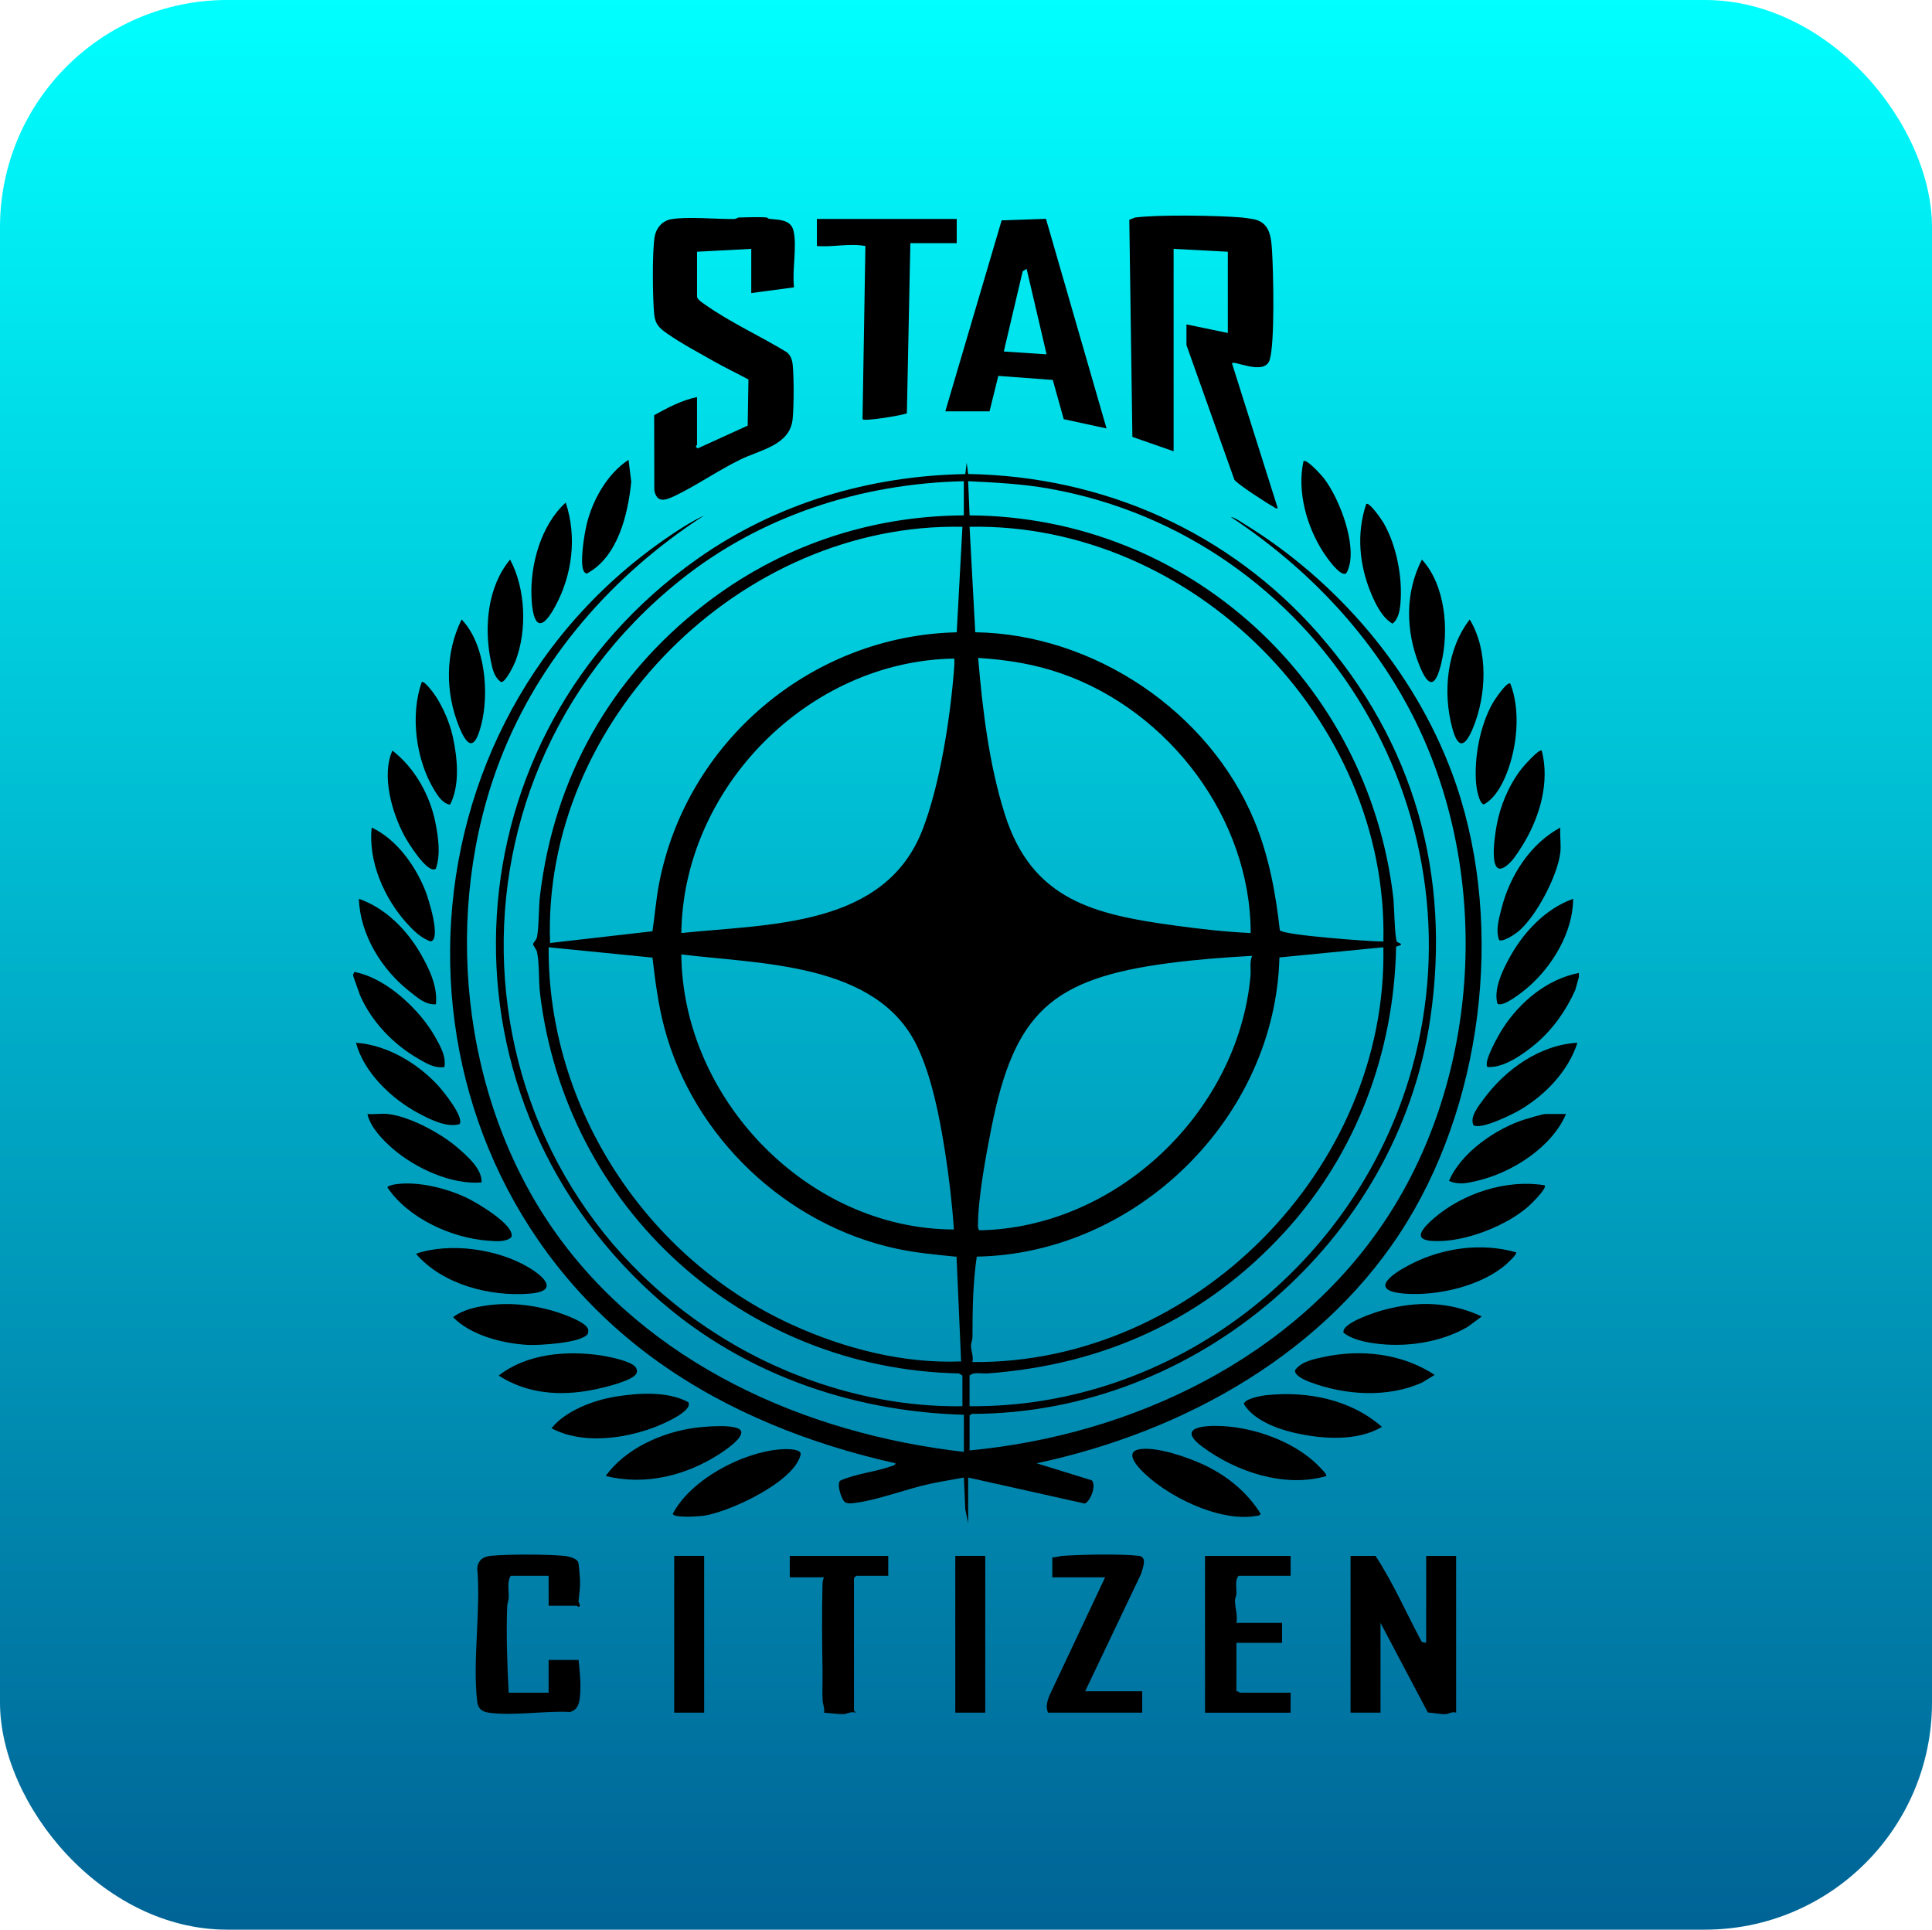 <?xml version="1.0" encoding="UTF-8"?>
<svg id="Layer_2" data-name="Layer 2" xmlns="http://www.w3.org/2000/svg" xmlns:xlink="http://www.w3.org/1999/xlink" viewBox="0 0 1000.2 998.83">
  <defs>
    <style>
      .cls-1 {
        fill: url(#linear-gradient);
      }
    </style>
    <linearGradient id="linear-gradient" x1="500.1" y1="998.83" x2="500.1" y2="0" gradientUnits="userSpaceOnUse">
      <stop offset="0" stop-color="#006396"/>
      <stop offset="1" stop-color="aqua"/>
    </linearGradient>
  </defs>
  <g id="Layer_1-2" data-name="Layer 1">
    <g>
      <rect class="cls-1" width="1000.2" height="998.83" rx="117.63" ry="117.63"/>
      <g>
        <path d="M643.04,112.59c1.25.11,4.67.62,6.11.91,8.57,1.73,8.99,9.79,9.43,17.13.64,10.75,1.46,46.92-1.26,55.62s-19.5-.44-19.47,1.97l23.65,74.87c-1.13.28-1.61-.45-2.43-.89-3.05-1.6-18.78-11.8-20.04-13.92l-24.8-69.66v-10.7l21.42,4.43v-42.05l-28.07-1.48v104.77s-21.34-7.45-21.34-7.45l-1.6-112.39c.62-.19,2.84-1.14,3-1.16,12.11-1.57,42.77-1.07,55.4,0Z"/>
        <path d="M397.05,112.59c.14.01.58.61,1.18.68,4.58.54,11.01.18,12.51,5.94,2.04,7.83-.79,21.09.34,29.52l-22.15,2.96v-22.87l-28.07,1.48v23.24c0,1.48,3.33,3.53,4.5,4.36,12.7,8.99,28.65,16.24,42.01,24.44,2.05,1.75,2.77,3.99,3.02,6.58.66,6.81.64,21.26-.05,28.06-1.36,13.48-16.82,15.88-27.08,20.9-11.56,5.66-22.79,13.47-33.72,18.71-4.89,2.35-9.42,4.1-10.8-2.77l-.08-38.93c7-3.81,14.25-7.76,22.19-9.35v24.72c0,.28-1.47.68.36,1.83l25.87-11.78.39-23.86c-5.75-3.17-11.8-5.97-17.52-9.22-7.66-4.36-17.51-9.61-24.56-14.58-4.13-2.91-6.23-4.78-6.74-10.24-.8-8.59-1.04-31.49.22-39.68.68-4.45,3.85-8.4,8.47-9.24,8.23-1.5,23.32-.04,32.42-.12,1.35-.01,2.37-.79,2.5-.79,4.65-.05,10.25-.38,14.77,0Z"/>
        <path d="M746.46,887.24l-7.27-.86-24.5-46.36v46.48h-15.51v-81.15h12.93c9.22,14.07,15.99,29.72,23.95,44.55l2.27.46v-45h15.51v81.16c-1.72-.8-4.43.71-5.17.73h-2.22Z"/>
        <path d="M434.73,887.24l-8.13-.73c.43-2.19-.61-4.27-.73-6.28-.25-4.58.03-9.93-.04-14.72-.23-15.04-.39-30.8-.01-45.81.03-1.26.24-2.17.78-3.28h-17.73v-11.07h50.97v10.33h-16.62l-1.11,1.11v68.61c0,.16,1.11.84.74,1.1-1.87-.81-5,.73-5.91.75h-2.22Z"/>
        <path d="M817.38,503.6v2.21l-1.86,6.63c-4.64,10.42-11.56,20.3-20.29,27.69-6.34,5.36-16.64,12.77-25.13,12.17-2.45-2.46,6.05-17.1,7.82-19.86,8.9-13.84,22.99-25.62,39.46-28.84Z"/>
        <path d="M182.82,504.34c1.14-1.8.41-1.3,2-.95,15.81,3.5,32.78,19.61,40.49,33.4,2.68,4.79,5.65,9.83,4.79,15.51-5.04.79-9.06-1.75-13.24-4.12-13.08-7.42-24.42-19.2-30.47-33.01l-3.57-10.09v-.74Z"/>
        <path d="M498.99,732.31c-59.64-1.7-116.86-22.19-161.05-62.33-117-106.3-106.02-289.53,22.99-380.62,40.69-28.73,88.9-43.07,138.8-43.97l.73-5.9.78,5.86c70.18,1.19,135.23,30.11,181.33,82.66,49.48,56.41,68.85,124.8,57.86,199.45-16.93,114.95-120.91,204.38-237.4,204.39l-1.08.83v18.08c84.49-7.96,168.33-47.96,215.72-119.87,48.89-74.19,54.38-177.64,15.29-257.28-21.38-43.57-55.55-79.43-95.82-106.07,2.45.53,4.89,2.35,7.03,3.67,48.13,29.52,87.66,75.72,107.48,128.74,27.29,73,17.5,165.89-23.05,232.27-41.42,67.81-115.45,108.91-191.92,125.2l28.48,8.8c2.61,2.29-.56,10.92-3.57,12.05l-60.37-13.48v23.61l-1.47-7.02-.75-16.59c-5.9,1.11-11.86,2.04-17.73,3.31-11.82,2.55-26.95,8.38-38.22,9.77-1.71.21-3.73.61-5.36-.18-2-.96-4.63-9.44-2.77-11.26,8.31-3.74,18.37-4.51,26.74-7.59.79-.29,1.77-.31,1.89-1.43-43.86-9.82-86.71-26.61-123.28-52.84-144.6-103.72-142.67-323.51,3.82-425.4,6.48-4.51,13.35-9,20.48-12.37-46.88,30.26-85.13,73.66-105.45,125.97-30.43,78.31-20.71,175.23,27.72,244.18,48.42,68.93,129.9,105.22,212.17,114.56v-19.18ZM498.99,249.07c-53.42,1.23-105.22,17.95-146.93,51.35-133.13,106.62-118.52,312.2,29.71,396.6,34.88,19.86,76.12,31.49,116.47,30.86v-15.86l-1.85-1.11c-112.09-2.39-203.45-85.73-216.81-196.62-.81-6.71-.26-14.9-1.52-21.35-.34-1.77-2.2-3.49-2.07-4.33s1.76-1.94,2.07-3.85c1.09-6.63.71-14.62,1.52-21.36,7.35-61.1,36.59-112.87,85.02-150.43,38.67-29.99,85.13-45.97,134.37-46.19v-17.71ZM501.95,727.88c105.98.92,200.29-72.98,228.79-173.95,38.17-135.23-49.18-276.17-187.27-300.95-14.03-2.52-28.05-3.22-42.26-3.91l.75,17.7c113.22.57,206.48,86.39,219.38,198.1.45,3.92.7,20.72,1.84,22.54.52.83,4.91,1.24-.41,2.57-1.06,54.86-20.57,107.08-57.55,147.54-41.01,44.87-93.25,68.98-154.05,73.38-3.02.22-7-.93-9.23,1.11v15.86ZM498.26,272.68c-114.82-2.32-217.73,100.47-213.49,215.43l53.01-6.07c1.21-8.09,1.83-16.25,3.36-24.31,13.98-73.72,78.9-128.73,154.16-130.44l2.95-54.6ZM716.18,487.37c2.63-115.15-98.94-216.89-214.24-214.7l2.95,54.6c61.37.91,120.94,40.98,144.41,97.39,7.51,18.06,11.12,37.44,13.27,56.84,1.8,2.64,47.26,5.86,53.6,5.87ZM352.72,482.95c45.53-4.76,105.25-2.89,124.87-53.47,8.96-23.09,14.23-57.13,16.23-81.92.09-1.15.55-6.36.04-6.66-75.39,1.21-140.2,66.92-141.13,142.04ZM647.48,482.95c-.03-59.4-42.36-114.96-97.87-134.29-14.19-4.94-28.23-7.17-43.22-8.1,2.3,26.99,5.63,55.12,13.83,80.98,14.12,44.52,46.47,51.91,88.58,57.61,12.83,1.74,25.75,3.23,38.68,3.8ZM337.78,495.67l-53.75-5.35c-.46,83.3,50.71,161.08,126.06,195.41,26.93,12.27,57.69,20.22,87.48,18.96l-2.36-54.17c-10.38-1.06-20.71-1.96-30.93-4.15-57.31-12.27-105.35-57.83-120.35-114.42-3.18-12.02-4.7-23.96-6.15-36.28ZM716.18,490.32l-53.83,5.27c-2.06,82.79-73.86,153.4-156.68,154.86-2.02,13.82-2.22,27.73-2.22,41.68,0,1.57-.77,2.99-.77,4.4,0,2.47,1.43,5.65.73,8.49,114.9,1.08,215.06-100,212.76-214.7ZM493.83,636.4c-.9-13.33-2.48-26.85-4.56-40.09-2.77-17.68-6.87-39.29-14.76-55.35-21.03-42.84-81.15-41.88-121.78-46.95.63,74.89,65.54,142.21,141.09,142.39ZM648.21,494.76c-14.27.8-28.91,1.9-43.13,3.77-60.78,8.02-79.97,25.73-91.84,85.34-2.8,14.08-6.85,35.97-6.93,49.95,0,1-.1,2.37.78,3,70.95-1.3,133.77-61.14,140.28-131.46.33-3.58-.56-7.29.83-10.6Z"/>
        <path d="M489.39,212.92l29.17-98.87,22.94-.78,31.36,108.5-22.16-4.79-5.67-20.31-28.21-2.1-4.53,18.35h-22.9ZM531.49,139.15l-2.05,1.27-9.77,41.51,22.15,1.48-10.34-44.26Z"/>
        <path d="M495.3,113.32v12.54h-24.01l-1.8,88.08c-2.01.99-22.74,4.45-22.96,2.98l1.49-89.57c-8.35-1.56-16.66.68-25.11,0v-14.02h72.39Z"/>
        <path d="M284.03,831.17v-15.49h-19.58c-2.09,2.86-.91,7.75-1.12,11.43-.08,1.44-.7,2.83-.76,4.4-.55,14.82,0,29.91.77,44.67h20.68v-16.97h15.51c.67,6.06,1.37,13.39.66,19.47-.42,3.54-1.36,6.42-5.07,7.48-12.82-.72-30.13,2.19-42.45.3-3.23-.5-5.22-2.22-5.6-5.47-2.51-21.36,1.92-47.51,0-69.38.48-4.08,3.1-5.93,7-6.29,9.46-.87,28.25-.83,37.74,0,2.17.19,6.89,1.13,7.59,3.49.3,1.02.8,7.14.87,8.72.18,4.21-.35,7.12-.75,11.08-.1.97.75,1.95.73,2.2-.08,1.78-1.73.36-1.82.36h-14.4Z"/>
        <path d="M668.16,805.35v10.33h-26.96c-1.97,2.18-1,6.22-1.11,9.21-.05,1.25-.74,2.44-.74,3.7,0,3.31,1.49,7.72.74,11.44h23.64v10.33h-23.64v25.08c.73-.24,1.6.74,1.85.74h26.22v10.33h-44.32v-81.15h44.32Z"/>
        <path d="M561.78,875.44h29.55v11.07h-48.76c-1.28-3.12-.46-5.6.6-8.62l28.95-61.46h-27.33v-10.33c1.89.05,3.64-.64,5.51-.77,9.88-.67,29.72-1.11,39.21,0,4.71.55,2.03,6.3,1.21,9.4l-28.95,60.73Z"/>
        <rect x="349.03" y="805.35" width="15.51" height="81.15"/>
        <rect x="494.56" y="805.35" width="15.51" height="81.15"/>
        <path d="M589.67,750.2c8.66-1.62,24.56,3.91,32.67,7.59,12.3,5.58,23.15,14.26,30.31,25.78-.7,1.17-1.52.94-2.58,1.12-18.94,3.31-47.02-10.53-59.85-24.33-2.99-3.22-7.04-8.95-.54-10.16Z"/>
        <path d="M403.55,750.23c1.81-.16,11.78-.73,10.93,2.77-3.41,14.13-36.39,29.35-49.75,31.51-2.47.4-15.98,1.37-16.44-.94,9.37-17.77,35.66-31.61,55.25-33.33Z"/>
        <path d="M313.58,764.02c9.98-14.08,28.82-22.48,45.63-24.88,4.01-.57,23.25-2.55,24.49,1.76,1.03,3.59-8.35,9.85-11.08,11.62-17.48,11.31-38.48,16.56-59.03,11.49Z"/>
        <path d="M686.63,764.03c-21.46,6.28-46.79-2.2-64.2-15.19-13.93-10.4,1.72-11.16,10.68-10.66,16.3.91,35.06,7.53,47.26,18.46.93.83,7.03,6.55,6.26,7.39Z"/>
        <path d="M356.32,725.78c2.81,4.82-14.79,12-17.98,13.18-16.18,5.95-37.07,8.64-52.83.34,7.25-9.07,21.75-14.54,33.09-16.37,11.95-1.93,26.88-2.94,37.73,2.85Z"/>
        <path d="M655.44,722.18c21.29-2.25,43.68,2.11,59.99,16.4-13.05,7.74-31.48,6.3-45.79,2.95-8.97-2.1-20.79-6.63-25.67-14.77.21-2.75,9.1-4.33,11.47-4.58Z"/>
        <path d="M742.76,711.66l-6.65,4.04c-17.9,7.97-39.93,6.48-58.01-.33-2.18-.82-8.16-3.27-7.61-6.19,3.27-4.48,9.52-5.64,14.65-6.75,19.61-4.25,40.7-1.83,57.62,9.24Z"/>
        <path d="M328.86,707.44c.45.53.7,1.12.85,1.79.2.61.01,1.1-.23,1.66-1.75,3.96-18.01,7.63-22.55,8.52-16.89,3.31-34.03,2.14-48.75-7.39,14.37-11.29,34.98-13.06,52.59-10.48,4.14.61,15.49,2.85,18.09,5.9Z"/>
        <path d="M303.74,686.79c.44.53.72,1.1.86,1.78l-.21,1.68c-2.54,4.95-25.69,6.19-31.06,5.9-12.85-.68-29.64-4.89-38.78-14.38,3.49-2.66,8.25-4.3,12.52-5.19,12.99-2.7,25.52-1.81,38.26,1.68,4.59,1.26,15.51,5.01,18.41,8.53Z"/>
        <path d="M767.14,681.41l-7.44,5.47c-14.07,8.12-32.2,10.72-48.24,8.46-5.2-.73-11.82-2.16-15.92-5.52-1.21-5.04,16.99-10.75,20.64-11.73,17.7-4.77,34.18-4.4,50.96,3.33Z"/>
        <path d="M784.87,648.21c.81.76-3.99,5.21-4.78,5.92-12.79,11.43-35.6,16.74-52.5,15.51-20.34-1.48-6.18-10.76,3.08-15.44,16.55-8.36,36.3-11.06,54.2-5.99Z"/>
        <path d="M215.33,648.95c17.75-5.99,42.28-2.48,58.3,7.06,8.37,4.98,15.87,12.41.45,13.62-20.5,1.6-45.07-4.75-58.75-20.68Z"/>
        <path d="M204.82,612.99c11.54-1.69,26.43,2.08,36.86,7.05,4.81,2.29,25.16,14.08,23.08,20.31-2.84,2.76-8.35,2.11-12.04,1.85-18.93-1.34-41.41-11.59-52.16-27.57,0-.85,3.44-1.52,4.25-1.64Z"/>
        <path d="M799.65,613.53c1.52,1.45-7.18,9.87-8.52,11.04-10.71,9.35-29.36,16.85-43.57,17.72s-15.61-2.75-5.14-11.77c14.96-12.89,37.53-20.27,57.23-16.99Z"/>
        <path d="M810.73,576.64c-7.44,17.41-28.22,30.48-46.22,34.62-5.18,1.19-9.22,2.15-14.35.04,6.05-14.6,24.45-27.29,39.33-31.91,1.88-.58,9.21-2.76,10.54-2.76h10.71Z"/>
        <path d="M200.92,576.64c11.05,1.24,27.01,9.81,35.44,16.99,5.02,4.28,13.41,11.42,12.95,18.42-15.49,1.31-34.19-7.32-45.81-17.33-5.24-4.51-11.8-11.24-13.29-18.08,3.44.27,7.34-.38,10.71,0Z"/>
        <path d="M816.64,539.76c-4.76,14.63-16.29,26.68-29.33,34.52-4.07,2.45-20.56,10.64-24.49,8.16-2.08-4.24,2.62-9.92,5.18-13.42,11.22-15.34,29.1-28.21,48.63-29.26Z"/>
        <path d="M184.3,539.76c15.96,1.07,31.84,10.54,42.48,22.12,2.58,2.8,13.69,16.46,11.13,19.98-6.65,2.04-15.71-2.64-21.61-5.82-13.67-7.37-27.94-20.94-32-36.27Z"/>
        <path d="M225.67,519.83c-5.47.42-9.69-3.56-13.64-6.66-14.46-11.36-25.58-29.28-26.24-47.93,13.72,4.77,24.74,15.94,31.88,28.28,4.53,7.83,8.99,17.09,8,26.32Z"/>
        <path d="M814.42,465.24c-.06,17.13-10.58,34.69-23.28,45.72-2.46,2.13-12.96,10.7-15.91,8.56-2.08-7.22,2.37-16.62,5.83-23.06,7.27-13.52,18.65-25.94,33.36-31.23Z"/>
        <path d="M192.43,428.35c12.84,6.08,22.46,19.5,27.68,32.47,1.56,3.87,8.45,25.24,2.89,26.48-4.98-1.61-9.07-5.73-12.49-9.52-11.64-12.87-19.97-31.97-18.08-49.44Z"/>
        <path d="M807.78,441.26c-1.34,11.91-12.73,33.81-22.22,41.25-1.63,1.28-7.66,5.29-9.47,4.06-1.88-5.2-.11-10.9,1.17-16.04,4.26-17.1,14.87-33.74,30.53-42.18-.33,4.13.46,8.86,0,12.91Z"/>
        <path d="M798.17,388.51c4.15,15.99-.78,33.52-9,47.44-1.6,2.72-4.86,7.91-6.93,10.05-12.45,12.87-8.6-12.17-7.47-18.52,1.84-10.35,6.34-20.98,12.75-29.31,1.15-1.49,9.2-10.71,10.64-9.65Z"/>
        <path d="M225.61,449.69c-4.29,3-14.71-14.12-16.32-17.16-6.4-12.03-11.91-31.13-6.15-44.01,11.6,8.91,19.51,23.16,22.31,37.46,1.47,7.51,2.75,16.44.16,23.7Z"/>
        <path d="M232.99,416.5c-3.79-.57-6.35-4.56-8.18-7.57-9.49-15.62-12.53-38.56-6.51-55.82.88-.66,2.78,1.61,3.32,2.2,5.94,6.4,10.83,17.19,12.72,25.66,2.45,11.01,3.93,25.36-1.34,35.53Z"/>
        <path d="M781.91,353.84c5.04,13.07,3.71,30.04-.7,43.18-2.32,6.91-6.36,15.68-12.96,19.34-2.5-.19-3.86-8.39-4.04-10.52-1.17-13.44,1.95-30.46,8.73-42.17.79-1.36,7.25-11.16,8.98-9.83Z"/>
        <path d="M238.98,320.64c12.32,12.81,14.39,38.28,10.11,54.74-3.19,12.27-6.76,12.29-11.42.78-7.22-17.78-7.25-38.25,1.31-55.52Z"/>
        <path d="M760.87,320.65c9.76,16.02,8.73,39.29,1.67,56.25-3.97,9.55-7.61,11.36-10.69-.04-5-18.5-2.88-40.76,9.02-56.21Z"/>
        <path d="M736.13,289.65c12.24,13.32,14.12,36.81,9.97,53.86-3.04,12.49-6.56,12.58-11.27.91-7.14-17.68-7.54-37.63,1.3-54.78Z"/>
        <path d="M292.88,260.14c5.9,17.83,3.41,37.49-5.52,53.87-7.9,14.5-11.59,8.99-12.2-4.82-.75-16.95,4.91-37.42,17.71-49.05Z"/>
        <path d="M707.32,260.88c1.62-1.24,8.16,8.41,8.98,9.83,6.69,11.65,9.86,28.1,8.73,41.43-.31,3.66-1.01,8.32-4.14,10.67-5.35-3.12-8.65-9.93-10.99-15.47-6.19-14.69-7.78-31.2-2.59-46.47Z"/>
        <path d="M264.07,289.65c8.08,15,8.89,36.73,2.79,52.57-.74,1.93-5.18,11.2-7.48,10.82-3.56-2.44-4.5-7.03-5.3-10.98-3.54-17.47-1.73-38.34,9.99-52.41Z"/>
        <path d="M674.81,238.74c1.52-1.52,9.54,7.45,10.65,8.91,7.68,10.17,15.28,30.17,13.54,42.91-.18,1.33-1.28,6.05-2.49,6.42-3.13.95-9.6-8.33-11.22-10.8-8.76-13.38-13.91-31.64-10.48-47.45Z"/>
        <path d="M325.39,238.01l1.41,11.36c-1.69,16.91-6.92,38.99-23.09,47.57-.68-.26-1.23-.76-1.55-1.41-2.1-4.2.36-19.15,1.58-24.19,3.05-12.62,10.7-26.16,21.65-33.33Z"/>
      </g>
    </g>
  </g>
</svg>